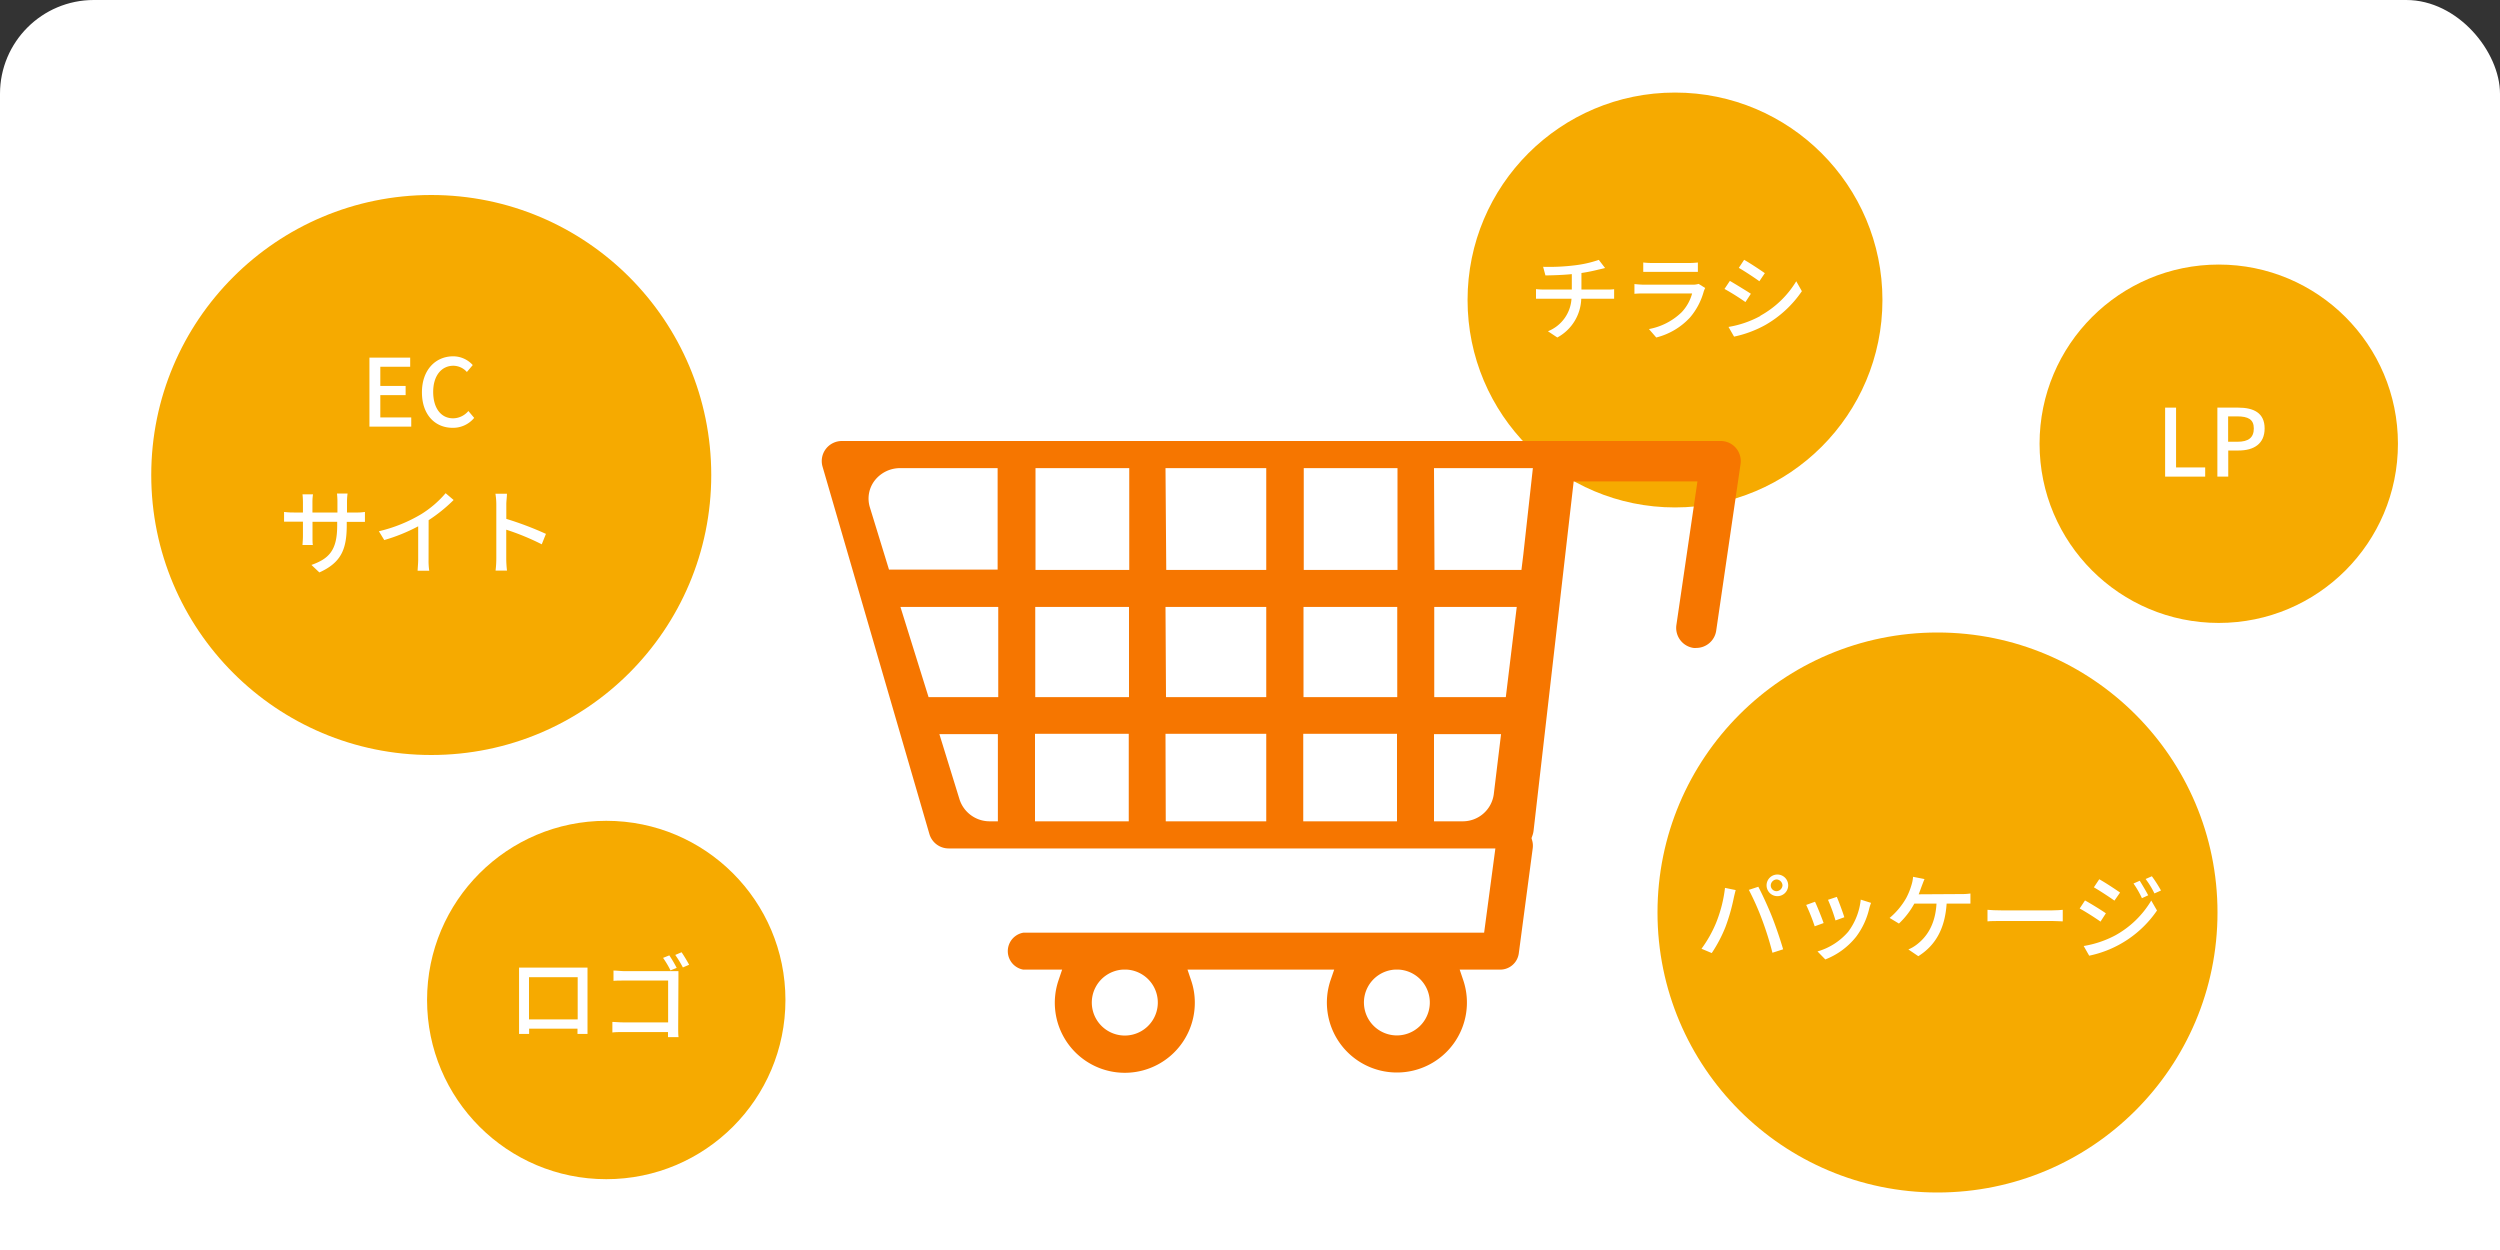 <svg xmlns="http://www.w3.org/2000/svg" viewBox="0 0 400 200"><rect x="0" y="0" width="400" height="200" fill="#333333" stroke="none"/><title>アートボード 117</title><rect width="400" height="400" rx="15.01" ry="15.01" style="fill:#fff"/><circle cx="69" cy="76" r="44.8" style="fill:#f6aa00"/><path d="M59.11,57.22h6.52v1.46H60.85v3.07H64.9v1.47H60.85v3.57H65.8v1.47H59.11Z" style="fill:#fff"/><path d="M67.51,62.77c0-3.6,2.19-5.76,5-5.76a4.22,4.22,0,0,1,3.13,1.4l-.94,1.11a2.92,2.92,0,0,0-2.16-1c-1.9,0-3.23,1.59-3.23,4.18s1.24,4.23,3.18,4.23a3.22,3.22,0,0,0,2.45-1.17l.93,1.1a4.36,4.36,0,0,1-3.43,1.59C69.64,68.46,67.51,66.39,67.51,62.77Z" style="fill:#fff"/><path d="M56.89,82a8.49,8.49,0,0,0,1.5-.09v1.59c-.24,0-.78,0-1.49,0H55.48V84c0,3.87-.87,6-4.38,7.59l-1.27-1.2c2.8-1,4.12-2.32,4.12-6.3v-.6H50v2.25c0,.62,0,1.25.06,1.46H48.4c0-.21.07-.84.07-1.46V83.47H47c-.7,0-1.32,0-1.55,0V81.91A11.63,11.63,0,0,0,47,82h1.47V80.29a12,12,0,0,0-.07-1.2h1.68a8.22,8.22,0,0,0-.09,1.2V82h4V80.28c0-.6-.05-1.1-.07-1.31h1.69a10,10,0,0,0-.09,1.31V82Z" style="fill:#fff"/><path d="M68.57,89.55a10.66,10.66,0,0,0,.11,1.77H66.82c0-.33.09-1.16.09-1.77V84.21a28.55,28.55,0,0,1-5.43,2.2L60.62,85a23.88,23.88,0,0,0,6.77-2.73,16.59,16.59,0,0,0,3.91-3.36L72.58,80a25,25,0,0,1-4,3.23Z" style="fill:#fff"/><path d="M86.68,87.09A39.41,39.41,0,0,0,81,84.75v4.63a16.34,16.34,0,0,0,.12,1.92H79.29a16.62,16.62,0,0,0,.12-1.92V80.71A10.88,10.88,0,0,0,79.27,79h1.84c0,.5-.1,1.16-.1,1.68v2.34a52.5,52.5,0,0,1,6.34,2.4Z" style="fill:#fff"/><circle cx="310" cy="146" r="44.8" style="fill:#f6aa00"/><path d="M276,142.06l1.71.35c-.1.37-.24.94-.31,1.27a30.58,30.58,0,0,1-1.32,4.62,22.2,22.2,0,0,1-2.2,4.19l-1.64-.69a19.82,19.82,0,0,0,2.32-4.11A21.67,21.67,0,0,0,276,142.06Zm3.78.33,1.55-.51c.6,1.13,1.6,3.3,2.2,4.82s1.37,3.78,1.77,5.19l-1.71.55a50.67,50.67,0,0,0-1.63-5.22A42,42,0,0,0,279.82,142.39Zm4.47-2.46a1.73,1.73,0,1,1,0,3.45,1.73,1.73,0,0,1,0-3.45Zm0,2.66a1,1,0,0,0,.95-.93,1,1,0,0,0-.95-.95,1,1,0,0,0-.93.95A.93.93,0,0,0,284.29,142.59Z" style="fill:#fff"/><path d="M291.78,147.69l-1.43.52a30.46,30.46,0,0,0-1.36-3.42l1.41-.51C290.75,145,291.5,146.88,291.78,147.69Zm7.59-3.23a8.11,8.11,0,0,0-.29.9,12,12,0,0,1-2.1,4.52,11.71,11.71,0,0,1-4.93,3.63l-1.25-1.28a10.2,10.2,0,0,0,4.92-3.16,10.37,10.37,0,0,0,2-5.13Zm-4.28,2.3-1.41.51a26.31,26.31,0,0,0-1.2-3.3l1.41-.47C294.17,144.13,294.9,146.1,295.09,146.76Z" style="fill:#fff"/><path d="M313.8,143.05a9.64,9.64,0,0,0,1.47-.09v1.62c-.51,0-1.13,0-1.47,0h-2.34c-.27,4.15-1.89,6.75-4.53,8.41l-1.59-1.08a5.83,5.83,0,0,0,1.3-.75c1.52-1.15,3-3.07,3.2-6.58h-3.55a12.78,12.78,0,0,1-2.46,3.19l-1.49-.9a11.75,11.75,0,0,0,2.64-3.16,10.81,10.81,0,0,0,.85-2.09,5.6,5.6,0,0,0,.26-1.33l1.83.36c-.15.34-.32.81-.44,1.12s-.3.84-.49,1.32Z" style="fill:#fff"/><path d="M318,145.57c.48.05,1.41.09,2.22.09h8.14c.74,0,1.32-.06,1.68-.09v1.85c-.33,0-1-.06-1.66-.06h-8.16c-.84,0-1.73,0-2.22.06Z" style="fill:#fff"/><path d="M336.94,146.13l-.86,1.33c-.79-.57-2.39-1.59-3.33-2.1l.85-1.29C334.53,144.58,336.24,145.63,336.94,146.13Zm1.52,3.52a15.29,15.29,0,0,0,5.74-5.56l.92,1.59a17.42,17.42,0,0,1-10.85,7.23l-.88-1.55A16.43,16.43,0,0,0,338.46,149.65Zm.75-6.84-.9,1.29c-.77-.55-2.37-1.6-3.29-2.13l.86-1.29C336.81,141.19,338.49,142.3,339.21,142.81Zm4.5.44-1,.46a15.32,15.32,0,0,0-1.35-2.35l1-.44C342.72,141.51,343.36,142.56,343.71,143.25Zm2.05-.77-1.05.47a13.8,13.8,0,0,0-1.41-2.31l1-.44A21.64,21.64,0,0,1,345.76,142.48Z" style="fill:#fff"/><circle cx="355" cy="71" r="28.67" style="fill:#f6aa00"/><path d="M346.42,65.22h1.75v9.57h4.66v1.47h-6.41Z" style="fill:#fff"/><path d="M354.78,65.22h3.34c2.46,0,4.22.84,4.22,3.33s-1.76,3.53-4.16,3.53h-1.66v4.18h-1.74ZM358,70.68c1.77,0,2.61-.67,2.61-2.13s-.92-1.93-2.67-1.93h-1.44v4.06Z" style="fill:#fff"/><circle cx="97" cy="160" r="28.67" style="fill:#f6aa00"/><path d="M94,163.49c0,.53,0,1.82,0,1.94H92.4c0-.08,0-.42,0-.84H84.66c0,.4,0,.76,0,.84H83.05c0-.14,0-1.34,0-1.94v-7.36c0-.39,0-.9,0-1.31.59,0,1.06,0,1.44,0H94c0,.4,0,.87,0,1.29Zm-9.36-7.14v6.75h7.79v-6.75Z" style="fill:#fff"/><path d="M108.51,164.36c0,.53,0,1.25.06,1.58h-1.69c0-.2,0-.48,0-.81H99.76c-.59,0-1.34,0-1.78.07v-1.69c.44,0,1.1.07,1.74.07h7.18v-6.69h-7c-.59,0-1.35,0-1.74.05v-1.65c.52,0,1.23.09,1.74.09h7.45c.41,0,.92,0,1.2,0,0,.33,0,.85,0,1.24Zm-1.23-9.1a15.65,15.65,0,0,0-1.19-2l1-.4a20,20,0,0,1,1.18,2Zm1.77-2.9c.37.53.91,1.44,1.21,2l-1,.43a17.62,17.62,0,0,0-1.22-2Z" style="fill:#fff"/><circle cx="268" cy="48" r="33.19" style="fill:#f6aa00"/><path d="M257,46.33c.32,0,.93,0,1.26-.06V47.8c-.36,0-.84,0-1.23,0H253A7.31,7.31,0,0,1,249.17,54l-1.5-1a6,6,0,0,0,3.77-5.2h-4.32c-.46,0-1,0-1.36,0V46.26a13.31,13.31,0,0,0,1.35.07h4.38V43.86c-1.49.15-3.12.19-4.22.21l-.37-1.38a33.47,33.47,0,0,0,5.08-.24,18.32,18.32,0,0,0,3.83-.87l1,1.3c-.4.11-.73.18-1,.24a26.62,26.62,0,0,1-2.78.56v2.65Z" style="fill:#fff"/><path d="M272.83,46.08a4.9,4.9,0,0,0-.22.51,10.82,10.82,0,0,1-2.21,4.21A11,11,0,0,1,265,54l-1.17-1.35a10.17,10.17,0,0,0,5.24-2.7,7.06,7.06,0,0,0,1.67-3h-7.64c-.35,0-1,0-1.59.06V45.45c.59.06,1.16.1,1.59.1h7.68a3.1,3.1,0,0,0,1-.13ZM262.92,42a12.65,12.65,0,0,0,1.42.08h5.85a12.89,12.89,0,0,0,1.47-.08V43.5c-.37,0-1,0-1.48,0h-5.84c-.46,0-1,0-1.42,0Z" style="fill:#fff"/><path d="M280.14,47l-.87,1.33a38.38,38.38,0,0,0-3.35-2.1l.86-1.29C277.72,45.49,279.43,46.54,280.14,47Zm1.51,3.52A15.39,15.39,0,0,0,287.4,45l.9,1.59A17.7,17.7,0,0,1,282.45,52a18,18,0,0,1-5,1.86l-.89-1.55A16.25,16.25,0,0,0,281.65,50.56Zm.74-6.84L281.5,45c-.76-.55-2.37-1.62-3.29-2.14l.85-1.29C280,42.1,281.68,43.21,282.39,43.72Z" style="fill:#fff"/><path d="M223.5,171.6a11.19,11.19,0,0,1-10.61-14.77l.58-1.69H190l.57,1.69a10.92,10.92,0,0,1,.6,3.57,11.2,11.2,0,1,1-21.8-3.57l.57-1.69h-6.21a3,3,0,0,1,0-5.91h15.68l.56,0,.51,0h42.45l.57,0,.5,0h13.46l1.8-13.48H151.78a3.21,3.21,0,0,1-3.08-2.32L131.61,74.67a3.2,3.2,0,0,1,.51-2.82,3.23,3.23,0,0,1,2.57-1.29H275.31a3.2,3.2,0,0,1,2.43,1.11,3.24,3.24,0,0,1,.75,2.57l-3.9,26.68a3.23,3.23,0,0,1-3.18,2.75,2.27,2.27,0,0,1-.45,0,3.24,3.24,0,0,1-2.74-3.65l3.37-23h-19.8l-6.42,55.91a3.53,3.53,0,0,1-.19.78l-.14.39.11.39a3.06,3.06,0,0,1,.09,1.2L243,152.58a3,3,0,0,1-2.94,2.56h-6.51l.57,1.69a11.19,11.19,0,0,1-10.6,14.77Zm-.37-16.46a5.27,5.27,0,1,0,.74,0h-.74Zm-43.53,0a5.28,5.28,0,1,0,.74,0h-.74Zm49.84-23.73H234a5,5,0,0,0,5-4.3l1.17-9.65H229.44Zm-20.92,0h15v-14h-15Zm-22,0H202.6v-14H186.48Zm-20.92,0h15v-14h-15Zm-12.07-3.49a5.06,5.06,0,0,0,4.85,3.49h1.28l0-1.28V117.46H150.3Zm75.95-16.38h11.45l1.75-14.43h-13.2Zm-20.92,0h15V97.11h-15Zm-22,0H202.6V97.11H186.48Zm-20.92,0h15V97.11h-15Zm-17.07,0h11.15V97.11H144.07Zm80.95-20.35h13.91l.31-2.54,1.52-13.75H229.44Zm-20.92,0h15V74.9h-15Zm-22,0H202.6V74.9H186.48Zm-20.92,0h15V74.9h-15ZM144,74.9a5.15,5.15,0,0,0-4,1.92,4.74,4.74,0,0,0-.83,4.32l3.07,10h17.38V74.9Z" style="fill:#f67600"/></svg>